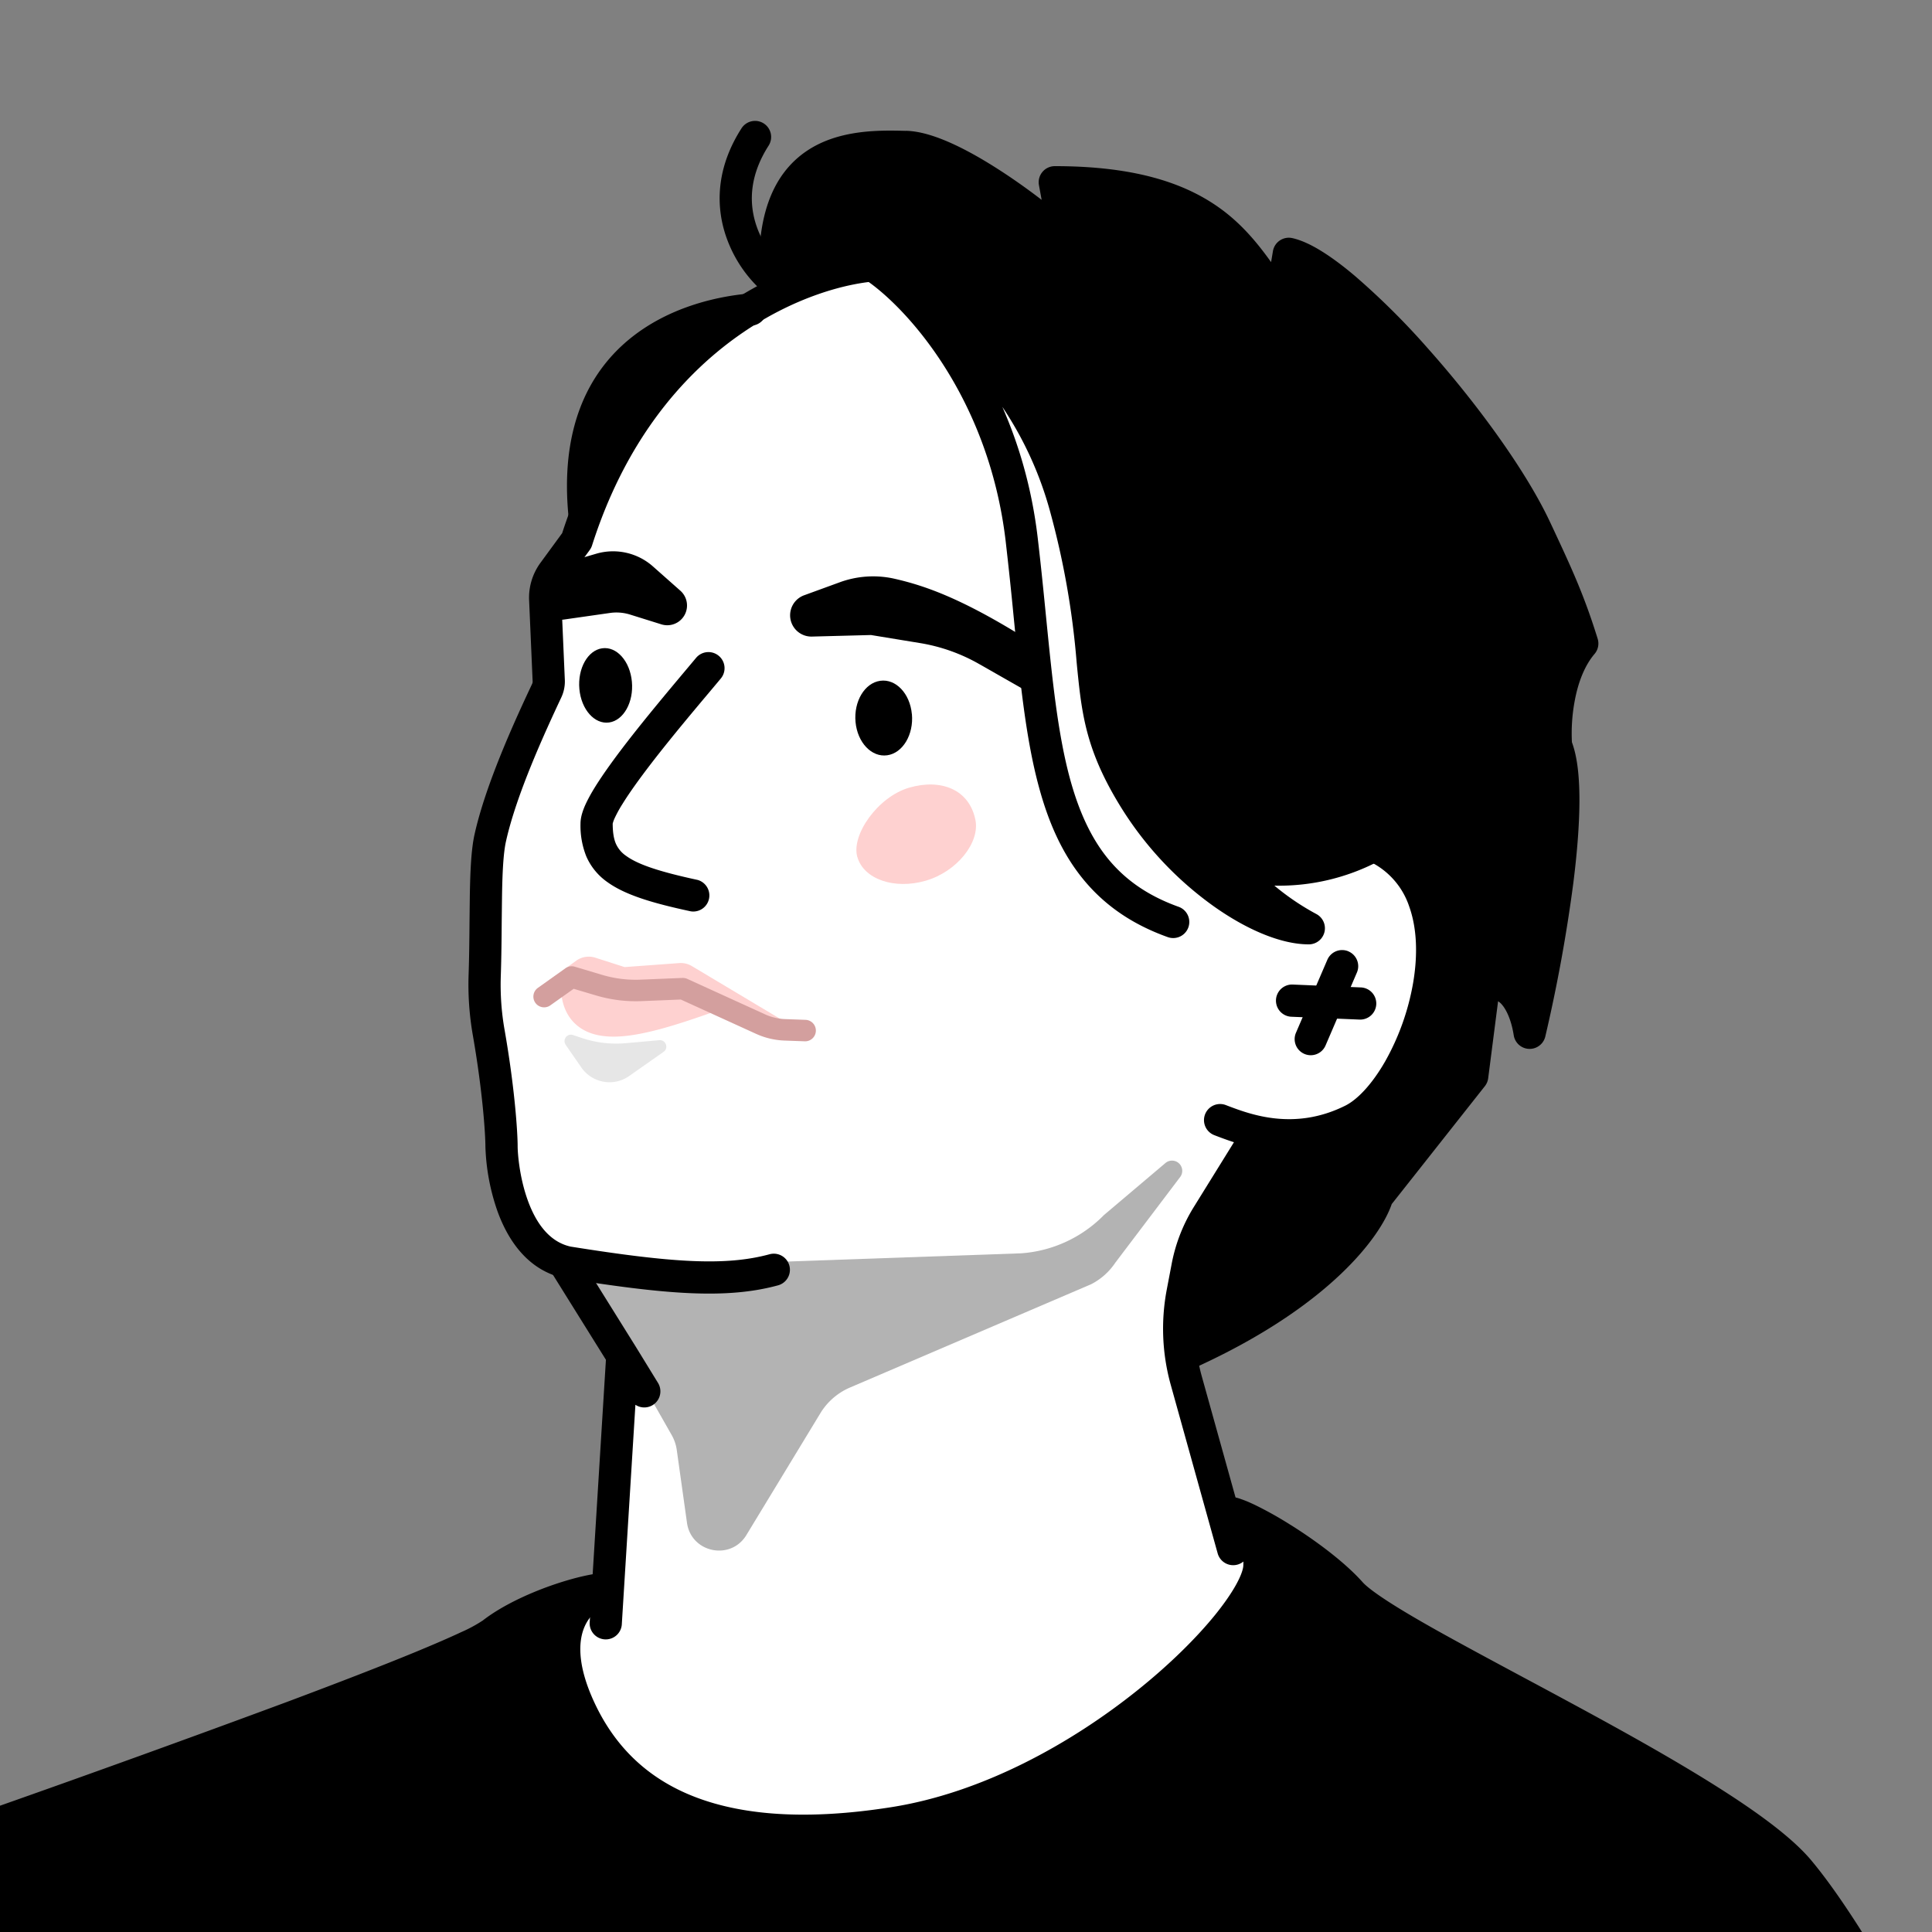 <svg xmlns="http://www.w3.org/2000/svg" width="45" height="45" fill="none"><rect width="100%" height="100%" fill="#808080" stroke="none"/><g clip-path="url(#a)"><path fill="#fff" d="m28.356 35.195 1.434 1.893a.5.5 0 0 1 .063.492l-1.931 4.678a.5.5 0 0 1-.408.307l-7.928.866a.5.5 0 0 1-.178-.012l-6.688-1.703a.5.5 0 0 1-.359-.617l.905-3.29a.5.5 0 0 1 .324-.342l.141-.047a.5.5 0 0 0 .34-.432l.461-5.436a.5.5 0 0 0-.101-.347l-1.437-1.877a.622.622 0 0 0-.24-.18c-1.027-.47-1.187-2.11-1.134-2.905-.112-1.884-.323-5.876-.269-6.765.052-.852.975-2.723 1.486-3.656a.505.505 0 0 0 .062-.243v-2.263a.5.5 0 0 1 .177-.382l.158-.134a.512.512 0 0 0 .149-.212 38.46 38.46 0 0 1 .963-2.298c.539-1.184 2.042-2.378 2.727-2.827l2.768-1.476a.5.5 0 0 1 .508.022l3.374 2.2a.5.5 0 0 1 .203.263l2.978 9.128a.5.5 0 0 0 .406.34l5.723.805a.5.5 0 0 1 .43.495v5.907a.5.5 0 0 1-.418.493l-3.35.558a.5.5 0 0 0-.378.297l-1.688 3.958a.5.5 0 0 0-.034.273l.665 4.245a.499.499 0 0 0 .096.224Z"/><path fill="#000" d="M27.142 27.092 25.714 28.3a3 3 0 0 1-1.93.892l-6.142.216-4.099.32 2.1 3.694c.063.11.104.23.121.356l.237 1.69c.098.7 1.018.889 1.384.286l1.722-2.836a1.5 1.5 0 0 1 .691-.6l5.617-2.406c.228-.117.422-.29.564-.503l1.507-1.991a.238.238 0 0 0-.344-.326Z" opacity=".3"/><path fill="#000" fill-rule="evenodd" d="M20.927 6.155a.375.375 0 0 1-.363.387c-1.575.052-5.247 1.374-6.774 6.162a.374.374 0 0 1-.055.108l-.541.74a.625.625 0 0 0-.12.396l.082 1.888a.873.873 0 0 1-.083.41c-.376.802-1.044 2.25-1.288 3.352-.06.27-.083.708-.092 1.272l-.007.587c-.003.401-.007.833-.021 1.261-.015.423.013.845.086 1.26.24 1.367.306 2.4.306 2.723 0 .14.036.698.231 1.244.197.553.514.983 1.004 1.091 2.336.372 3.596.46 4.633.178a.375.375 0 1 1 .197.724c-1.216.331-2.634.207-4.958-.163a.389.389 0 0 1-.019-.003c-.884-.188-1.336-.938-1.563-1.575a5.005 5.005 0 0 1-.276-1.496c0-.268-.06-1.256-.294-2.595a6.85 6.85 0 0 1-.097-1.413c.014-.42.018-.833.021-1.228l.007-.607c.01-.551.03-1.065.11-1.423.265-1.197.973-2.723 1.342-3.508a.123.123 0 0 0 .011-.058l-.082-1.888c-.014-.313.08-.62.265-.873l.505-.69c1.645-5.073 5.592-6.565 7.446-6.625a.375.375 0 0 1 .387.362Z" clip-rule="evenodd"/><path fill="#000" fill-rule="evenodd" d="M12.978 29.142a.375.375 0 0 1 .517.12l1.32 2.116.512.834a.375.375 0 0 1-.527.508l-.316 5.098a.375.375 0 1 1-.748-.046l.377-6.1-1.255-2.013a.375.375 0 0 1 .12-.517Zm16.502-3.017c.176.109.23.34.121.516l-1.159 1.87a3.123 3.123 0 0 0-.413 1.059l-.115.604a4.126 4.126 0 0 0 .077 1.88l1.094 3.926a.375.375 0 0 1-.723.202l-1.093-3.926a4.876 4.876 0 0 1-.092-2.223l.115-.604a3.89 3.89 0 0 1 .513-1.314l1.159-1.87a.374.374 0 0 1 .516-.12Z" clip-rule="evenodd"/><path fill="#000" fill-rule="evenodd" d="M31.519 19.512a.375.375 0 0 1 .484-.216 2.536 2.536 0 0 1 1.525 1.561c.242.673.25 1.445.123 2.178a6.46 6.46 0 0 1-.736 2.057c-.335.586-.767 1.094-1.25 1.334-1.482.737-2.77.246-3.327.035a8.636 8.636 0 0 0-.052-.02.375.375 0 0 1 .265-.702l.039.015c.537.204 1.556.59 2.742 0 .288-.143.627-.502.932-1.034a5.714 5.714 0 0 0 .648-1.813c.113-.652.095-1.283-.09-1.796a1.79 1.79 0 0 0-1.087-1.115.375.375 0 0 1-.216-.484Zm-14.777-4.236c.159.133.18.37.046.529l-.221.264c-.414.492-.942 1.12-1.394 1.707-.269.35-.505.676-.672.946a2.929 2.929 0 0 0-.186.338.708.708 0 0 0-.044.123c0 .003 0 .003 0 0 0 .211.027.357.073.466a.674.674 0 0 0 .24.286c.272.199.764.366 1.664.56a.375.375 0 0 1-.157.732c-.887-.19-1.532-.381-1.95-.686a1.42 1.42 0 0 1-.486-.597 1.92 1.92 0 0 1-.134-.76c0-.152.054-.304.108-.428.06-.133.14-.279.234-.43.187-.3.441-.651.716-1.008.463-.6 1.003-1.243 1.416-1.735l.218-.26a.375.375 0 0 1 .529-.047Z" clip-rule="evenodd"/><path fill="#000" fill-rule="evenodd" d="M31.408 22.16c.19.081.279.302.197.492l-.733 1.705a.375.375 0 0 1-.689-.296l.733-1.705a.375.375 0 0 1 .492-.197Z" clip-rule="evenodd"/><path fill="#000" fill-rule="evenodd" d="M32.056 23.389a.375.375 0 0 1-.39.359l-1.587-.066a.375.375 0 0 1 .032-.75l1.585.067a.375.375 0 0 1 .36.39Z" clip-rule="evenodd"/><path fill="#000" d="M24.815 11.795c-.84-3.102-3.323-5.024-4.46-5.597-.746-.163-1.826.32-2.273.583-.292-3.41 1.794-3.387 3.018-3.358.98.023 2.88 1.413 3.715 2.18l-.247-1.358c3.758 0 4.372 1.64 5.256 2.825l.195-1.158c1.312.292 4.68 4.13 5.744 6.406.48 1.028.769 1.632 1.092 2.671-.594.693-.655 1.877-.611 2.383.492 1.19-.205 4.953-.616 6.684-.118-.751-.518-1.334-1.072-1.057l-.264 2.066-2.213 2.801c-.18.63-1.282 2.226-4.38 3.638l-.202-.528.38-2.099 1.686-2.441c.92.269 2.05-.2 2.516-.48.583-.35 1.498-2.468 1.527-4.1.023-1.306-.993-2.014-1.527-2.209-1.36.784-2.802.654-3.278.46.28.652 1.11 1.203 1.683 1.514-1.079 0-2.918-1.202-4.017-2.954-1.443-2.297-.602-2.995-1.652-6.872Z"/><path fill="#000" fill-rule="evenodd" d="M21.096 3.047h.013c.318.008.675.123 1.019.275.352.156.724.366 1.085.596.365.232.725.488 1.049.737l-.063-.343a.375.375 0 0 1 .37-.442c1.935 0 3.115.423 3.932 1.044.473.36.818.79 1.105 1.191l.043-.255a.375.375 0 0 1 .451-.304c.224.05.462.167.697.314.24.15.498.344.765.57a17.422 17.422 0 0 1 1.702 1.692c1.15 1.292 2.285 2.852 2.839 4.037l.052.11c.45.964.739 1.582 1.058 2.61a.375.375 0 0 1-.074.354c-.236.277-.383.673-.46 1.087a4.1 4.1 0 0 0-.066.968c.136.366.177.863.175 1.389-.003.568-.058 1.22-.141 1.881a36.463 36.463 0 0 1-.654 3.585.375.375 0 0 1-.735-.028c-.053-.34-.165-.593-.282-.723a.332.332 0 0 0-.083-.07l-.23 1.79a.375.375 0 0 1-.077.186l-2.17 2.747c-.138.402-.506.98-1.174 1.618-.719.687-1.805 1.461-3.387 2.183a.375.375 0 0 1-.506-.208l-.202-.528a.376.376 0 0 1-.019-.2l.38-2.1a.375.375 0 0 1 .06-.146l1.686-2.441a.375.375 0 0 1 .413-.147c.37.108.807.072 1.23-.038.418-.109.784-.281.989-.404.064-.038.19-.169.354-.434a6.14 6.14 0 0 0 .46-.95c.295-.75.517-1.643.53-2.401.018-.971-.661-1.556-1.13-1.785a4.987 4.987 0 0 1-2.417.564 5.784 5.784 0 0 0 .98.663.375.375 0 0 1-.18.705c-.653 0-1.46-.352-2.217-.89a8.052 8.052 0 0 1-2.117-2.24c-.76-1.209-.922-2.016-1.028-3.003-.015-.141-.03-.286-.044-.437a19.084 19.084 0 0 0-.624-3.533 8.263 8.263 0 0 0-1.107-2.417c.383.87.685 1.882.822 3.032.077.653.139 1.274.197 1.864.145 1.451.27 2.712.56 3.777.202.736.476 1.348.871 1.838.393.486.919.87 1.653 1.133a.375.375 0 1 1-.253.706c-.855-.306-1.498-.767-1.983-1.368-.482-.596-.793-1.313-1.01-2.111-.31-1.13-.444-2.488-.592-3.97a94.823 94.823 0 0 0-.188-1.78c-.397-3.349-2.298-5.406-3.213-6.045-.269-.039-.62.018-.99.135-.39.124-.746.299-.949.417a.375.375 0 0 1-.563-.291c-.152-1.777.31-2.792 1.11-3.315.745-.487 1.685-.465 2.278-.45Zm-2.667 3.14c.172-.076.364-.15.564-.214.438-.14.972-.244 1.443-.141.03.006.06.017.088.031 1.2.605 3.778 2.6 4.653 5.834a19.9 19.9 0 0 1 .647 3.66c.014.148.028.29.043.427.097.906.234 1.596.917 2.684a7.318 7.318 0 0 0 1.715 1.879 1.789 1.789 0 0 1-.043-.093.375.375 0 0 1 .487-.495c.168.07.586.15 1.14.11a4.223 4.223 0 0 0 1.809-.546.375.375 0 0 1 .315-.028c.613.223 1.801 1.036 1.774 2.567-.016.875-.266 1.857-.582 2.662a6.878 6.878 0 0 1-.52 1.07c-.174.28-.38.546-.607.683a4.754 4.754 0 0 1-1.186.487c-.41.107-.89.17-1.358.093l-1.497 2.167-.346 1.916.02.053c1.318-.64 2.222-1.302 2.82-1.872.659-.63.929-1.13.993-1.357a.377.377 0 0 1 .067-.13l2.148-2.72.251-1.963a.375.375 0 0 1 .205-.288.933.933 0 0 1 .637-.087.974.974 0 0 1 .48.284c.145-.73.294-1.577.397-2.395.08-.645.133-1.265.135-1.792.003-.54-.048-.934-.14-1.158a.375.375 0 0 1-.028-.11 4.763 4.763 0 0 1 .071-1.223c.078-.415.225-.878.497-1.266-.28-.87-.544-1.433-.967-2.338a68.338 68.338 0 0 1-.048-.101c-.51-1.091-1.59-2.588-2.72-3.857a16.68 16.68 0 0 0-1.625-1.618 6.082 6.082 0 0 0-.768-.56l-.116.69a.375.375 0 0 1-.67.162 15.305 15.305 0 0 1-.345-.487c-.322-.469-.627-.911-1.132-1.296-.595-.452-1.486-.822-3.028-.882l.165.908a.375.375 0 0 1-.622.343 13.56 13.56 0 0 0-1.752-1.33 7.732 7.732 0 0 0-.986-.542c-.313-.139-.562-.206-.733-.21-.632-.015-1.338-.015-1.864.328-.417.273-.803.828-.798 2.06Z" clip-rule="evenodd"/><path fill="#000" d="M13.502 39.809c-.884-1.907.07-2.692.615-2.799-.437 0-1.855.418-2.643 1.03-.787.612-7.79 3.11-11.491 4.421-2.962 1.05-3.726 5.17-4.027 6.938l5.918.933h43.988c-.768-1.593-2.635-5.177-3.964-6.763-1.662-1.982-9.477-5.388-10.439-6.467-.77-.862-2.533-1.89-2.854-1.87.13.425.775.274.729 1.254-.059 1.224-4.081 5.276-8.512 5.975-4.431.7-6.435-.746-7.32-2.652Z"/><path fill="#000" fill-rule="evenodd" d="M29.7 36.177c.011.1.014.21.008.326-.011.237-.112.494-.245.74a5.624 5.624 0 0 1-.569.83c-.474.587-1.141 1.25-1.942 1.89-1.598 1.278-3.77 2.505-6.072 2.869-2.26.356-3.947.174-5.199-.376-1.26-.555-2.044-1.466-2.519-2.49-.437-.941-.48-1.69-.282-2.253-.435.168-.868.384-1.175.623-.136.106-.367.227-.638.355-.282.133-.641.289-1.056.46-.831.343-1.9.756-3.058 1.189a442.32 442.32 0 0 1-6.845 2.475c-1.338.474-2.21 1.653-2.792 2.995-.503 1.161-.766 2.395-.925 3.278l5.512.869h43.358c-.386-.774-.92-1.8-1.497-2.825-.728-1.292-1.513-2.558-2.154-3.322-.373-.445-1.126-1.003-2.108-1.618-.97-.608-2.124-1.249-3.264-1.865-.372-.201-.742-.4-1.104-.593-.744-.4-1.452-.779-2.055-1.118-.45-.252-.849-.486-1.167-.693-.31-.2-.576-.395-.733-.571-.342-.384-.923-.824-1.479-1.175Zm.363-.658c.588.369 1.256.863 1.676 1.334.083.093.272.24.58.44.3.195.682.42 1.127.67.597.334 1.294.708 2.034 1.105.363.194.737.395 1.114.599 1.142.617 2.314 1.268 3.306 1.89.98.614 1.827 1.225 2.285 1.771.689.822 1.502 2.14 2.232 3.435A63.95 63.95 0 0 1 46.2 50.17a.375.375 0 0 1-.338.538H1.874a.38.38 0 0 1-.059-.005l-5.917-.932a.375.375 0 0 1-.311-.434c.15-.885.422-2.397 1.04-3.824.617-1.423 1.606-2.829 3.23-3.404a441.52 441.52 0 0 0 6.833-2.47c1.155-.433 2.215-.841 3.034-1.18.41-.17.756-.32 1.022-.445a3.31 3.31 0 0 0 .498-.269c.439-.34 1.032-.614 1.557-.802.514-.183 1.03-.307 1.316-.307a.375.375 0 0 1 .072.743c-.16.031-.428.18-.572.507-.14.319-.188.875.226 1.766.41.883 1.07 1.648 2.14 2.118 1.079.474 2.61.665 4.78.322 2.13-.336 4.184-1.485 5.72-2.714.766-.612 1.393-1.237 1.828-1.775.217-.27.382-.512.492-.715.115-.212.153-.35.156-.42.01-.205-.018-.319-.046-.383a.346.346 0 0 0-.112-.141 1.542 1.542 0 0 0-.105-.075l-.01-.007a2.362 2.362 0 0 1-.136-.096.843.843 0 0 1-.303-.422.375.375 0 0 1 .335-.485.883.883 0 0 1 .329.06c.099.033.211.082.33.139a8.5 8.5 0 0 1 .822.462ZM17.789 2.875a.375.375 0 0 1 .113.518c-.438.685-.452 1.294-.31 1.78.146.502.464.889.7 1.082a.375.375 0 1 1-.475.581 3.037 3.037 0 0 1-.945-1.453c-.2-.685-.161-1.52.399-2.394a.375.375 0 0 1 .518-.114Zm.068 4.302a.375.375 0 0 1-.34.407 4.96 4.96 0 0 0-1.605.414.375.375 0 0 1-.184.453c-.183.094-.373.283-.563.57a5.733 5.733 0 0 0-.508 1.008 18.465 18.465 0 0 0-.545 1.633c-.05.166-.096.32-.139.455a.375.375 0 0 1-.73-.076c-.202-2.034.445-3.328 1.388-4.118.92-.77 2.07-1.02 2.819-1.086a.375.375 0 0 1 .407.34Z" clip-rule="evenodd"/><path fill="#FED1D0" d="M19.97 19.963c.149.516.86.762 1.59.551.728-.21 1.264-.886 1.16-1.413-.144-.724-.813-.966-1.542-.755-.729.21-1.358 1.102-1.209 1.617Z"/><path fill="#000" d="M21.24 16.632c.044.48-.214.91-.576.96-.363.051-.692-.296-.737-.775-.044-.48.213-.91.576-.96.362-.051.692.296.736.775Zm-6.522-.754c.044.477-.194.903-.531.95-.338.047-.648-.301-.692-.778-.044-.478.194-.903.531-.95.338-.048.648.3.692.778Z"/><path fill="#FED1D0" d="m14.548 22.525-.683-.219a.5.5 0 0 0-.446.072l-.918.665.758-.293 1.162.23 1.398-.105 2.54.968-2.244-1.341a.5.5 0 0 0-.293-.07l-1.274.093Z"/><path fill="#000" fill-rule="evenodd" d="M19.539 13.57a2.264 2.264 0 0 1 1.268-.096c.77.172 1.68.493 3.359 1.569a.375.375 0 0 1 .172.316v.335a.375.375 0 0 1-.56.326l-.976-.556a4.126 4.126 0 0 0-1.375-.486l-1.14-.187-1.374.036a.496.496 0 0 1-.183-.962l.809-.295Zm-6.621.15a.375.375 0 0 0 .212.711l1.077-.154a1.07 1.07 0 0 1 .467.037l.73.228a.46.46 0 0 0 .442-.784l-.638-.565a1.4 1.4 0 0 0-1.32-.296l-.782.229a.375.375 0 0 0-.188.594Z" clip-rule="evenodd"/><path fill="#FED1D0" fill-rule="evenodd" d="M13.206 22.648a.375.375 0 0 1 .32-.07l.955.233h1.165c.14 0 .262.076.326.189l.34-.118a.375.375 0 1 1 .25.708c-.807.284-1.617.545-2.234.555-.313.005-.643-.052-.896-.268-.264-.226-.37-.558-.37-.934 0-.115.053-.224.144-.295Z" clip-rule="evenodd"/><path fill="#D39F9E" fill-rule="evenodd" d="M13.172 22.552a.25.25 0 0 1 .217-.035l.634.189c.291.087.595.125.898.112l.975-.04a.25.25 0 0 1 .114.023l1.81.825c.149.068.31.106.474.111l.468.017a.25.25 0 1 1-.018.5l-.467-.017a1.751 1.751 0 0 1-.665-.156l-1.755-.8-.915.037a3.25 3.25 0 0 1-1.062-.133l-.518-.154-.55.39a.25.25 0 0 1-.29-.407l.65-.462Z" clip-rule="evenodd"/><path fill="#000" d="m13.175 24.335.366.529a.797.797 0 0 0 1.113.199l.801-.563c.126-.088.054-.285-.099-.272l-.786.07a2.5 2.5 0 0 1-1.017-.121l-.207-.07a.15.15 0 0 0-.17.228Z" opacity=".1"/></g><defs><clipPath id="a"><path fill="#fff" d="M45 0H0v45h45z"/></clipPath></defs></svg>